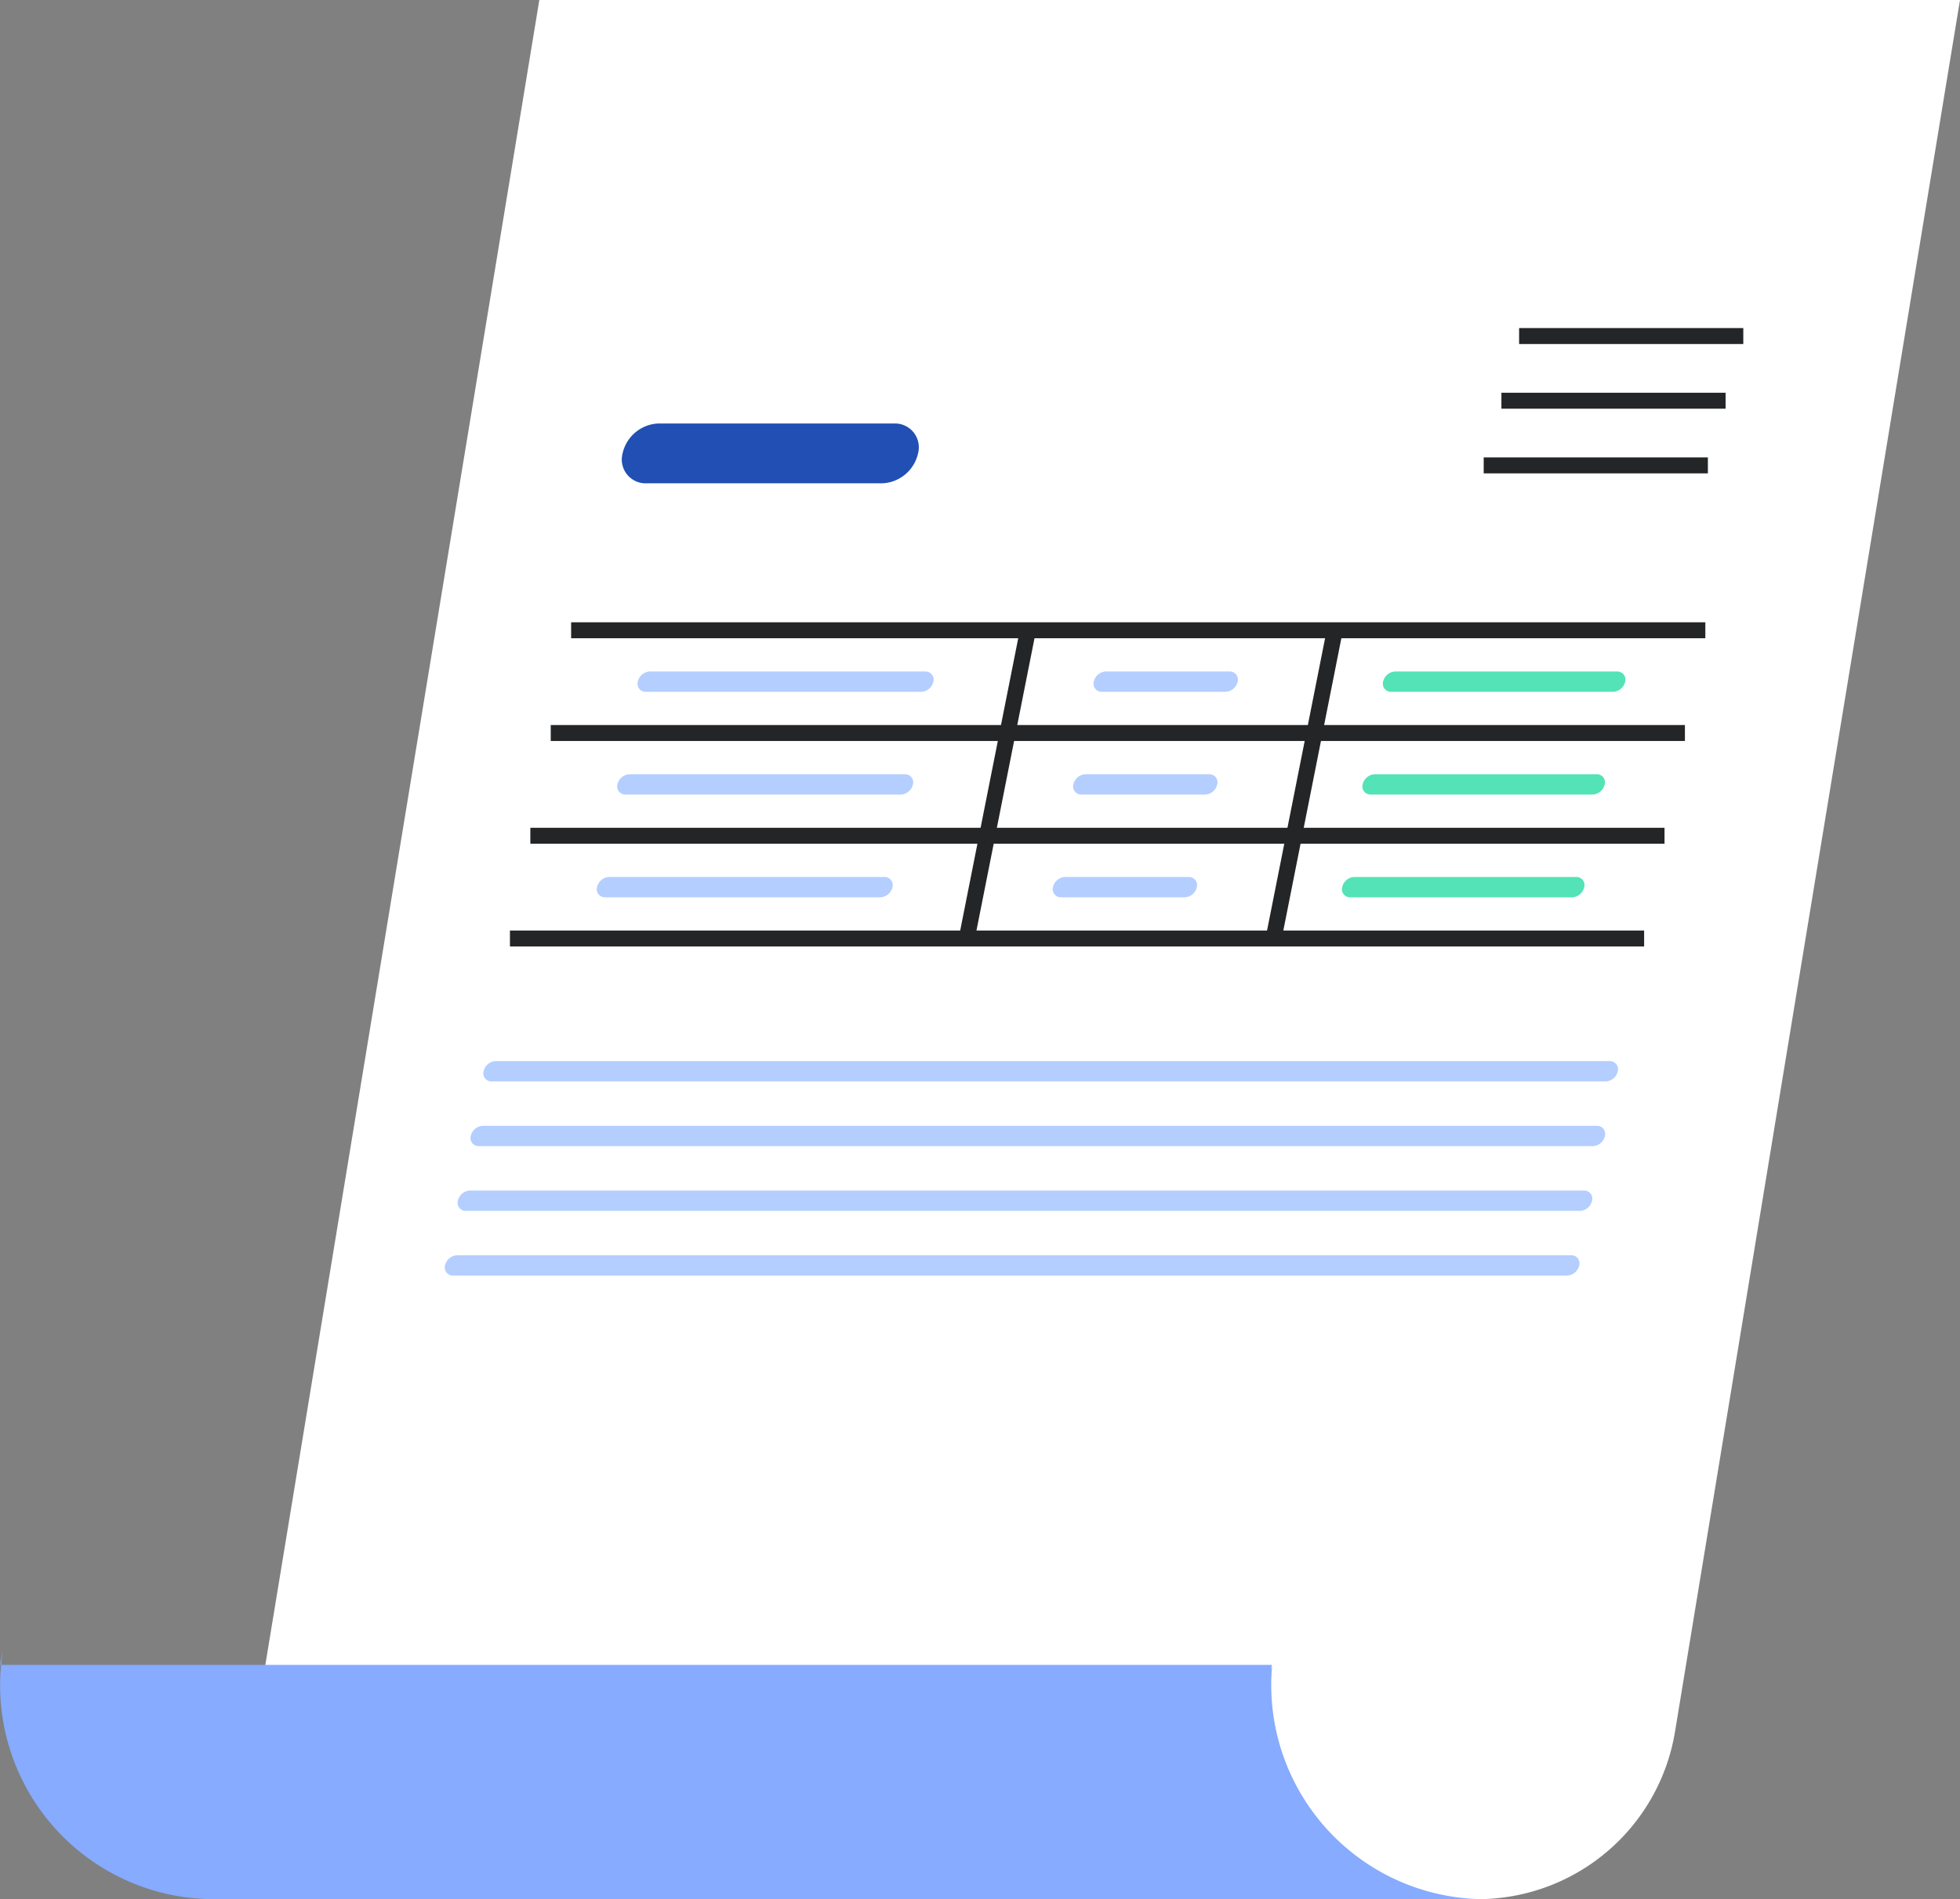 <svg id="Group_32925" data-name="Group 32925" xmlns="http://www.w3.org/2000/svg" xmlns:xlink="http://www.w3.org/1999/xlink" width="122.809" height="118.989" viewBox="0 0 122.809 118.989">
  <rect x="0" y="0" width="122.809" height="118.989" fill="#808080" stroke="none"/>
  <defs>
    <clipPath id="clip-path">
      <rect id="Rectangle_20745" data-name="Rectangle 20745" width="122.809" height="118.989" fill="none"/>
    </clipPath>
  </defs>
  <g id="Group_32905" data-name="Group 32905" clip-path="url(#clip-path)">
    <path id="Path_588651" data-name="Path 588651" d="M116.14,118.989H37.766L57.349,0h89.016L128.51,108.488a12.537,12.537,0,0,1-12.37,10.5" transform="translate(-23.556)" fill="#fff"/>
    <path id="Path_588652" data-name="Path 588652" d="M0,275.7H.066c.029-.3.065-.6.116-.909Z" transform="translate(0 -171.396)" fill="#86abff"/>
    <path id="Path_588653" data-name="Path 588653" d="M79.719,277.211l-.085.332.054-.332H.071A13.411,13.411,0,0,0,13.42,291.892H93.069a13.411,13.411,0,0,1-13.35-14.681" transform="translate(-0.005 -172.903)" fill="#86abff"/>
    <path id="Path_588654" data-name="Path 588654" d="M151.059,176.685H81.268a.816.816,0,0,0-.764.637.508.508,0,0,0,.511.637h69.791a.817.817,0,0,0,.764-.637.508.508,0,0,0-.511-.637" transform="translate(-50.204 -110.203)" fill="#b4ceff"/>
    <path id="Path_588655" data-name="Path 588655" d="M148.92,187.458H79.129a.816.816,0,0,0-.764.637.508.508,0,0,0,.511.637h69.791a.817.817,0,0,0,.764-.637.508.508,0,0,0-.511-.637" transform="translate(-48.87 -116.922)" fill="#b4ceff"/>
    <path id="Path_588656" data-name="Path 588656" d="M146.78,198.232H76.989a.816.816,0,0,0-.764.637.508.508,0,0,0,.511.637h69.791a.817.817,0,0,0,.764-.637.508.508,0,0,0-.511-.637" transform="translate(-47.536 -123.642)" fill="#b4ceff"/>
    <path id="Path_588657" data-name="Path 588657" d="M144.641,209.005H74.85a.816.816,0,0,0-.764.637.508.508,0,0,0,.511.637h69.791a.816.816,0,0,0,.764-.637.508.508,0,0,0-.511-.637" transform="translate(-46.201 -130.361)" fill="#b4ceff"/>
    <line id="Line_261" data-name="Line 261" x2="71.066" transform="translate(35.786 39.488)" fill="none" stroke="#242526" stroke-width="1"/>
    <line id="Line_262" data-name="Line 262" x2="71.065" transform="translate(34.508 45.925)" fill="none" stroke="#242526" stroke-width="1"/>
    <line id="Line_263" data-name="Line 263" x2="71.065" transform="translate(33.23 52.363)" fill="none" stroke="#242526" stroke-width="1"/>
    <line id="Line_264" data-name="Line 264" x2="71.065" transform="translate(31.952 58.8)" fill="none" stroke="#242526" stroke-width="1"/>
    <line id="Line_265" data-name="Line 265" x1="3.835" y2="19.312" transform="translate(60.574 39.488)" fill="none" stroke="#242526" stroke-width="1"/>
    <line id="Line_266" data-name="Line 266" x1="3.835" y2="19.312" transform="translate(79.801 39.488)" fill="none" stroke="#242526" stroke-width="1"/>
    <path id="Path_588658" data-name="Path 588658" d="M123.945,113.079H106.7a.508.508,0,0,1-.511-.637.817.817,0,0,1,.764-.637H124.2a.508.508,0,0,1,.511.637.815.815,0,0,1-.764.637" transform="translate(-66.228 -69.735)" fill="#b4ceff"/>
    <path id="Path_588659" data-name="Path 588659" d="M244.691,113.079H230.8a.508.508,0,0,1-.511-.637.816.816,0,0,1,.764-.637h13.893a.508.508,0,0,1,.511.637.816.816,0,0,1-.764.637" transform="translate(-143.628 -69.735)" fill="#53e3b6"/>
    <path id="Path_588660" data-name="Path 588660" d="M190.364,113.079h-7.74a.508.508,0,0,1-.511-.637.817.817,0,0,1,.764-.637h7.74a.508.508,0,0,1,.511.637.816.816,0,0,1-.764.637" transform="translate(-113.58 -69.735)" fill="#b4ceff"/>
    <path id="Path_588661" data-name="Path 588661" d="M120.548,130.187H103.307a.508.508,0,0,1-.511-.637.817.817,0,0,1,.764-.637H120.8a.508.508,0,0,1,.511.637.816.816,0,0,1-.764.637" transform="translate(-64.109 -80.406)" fill="#b4ceff"/>
    <path id="Path_588662" data-name="Path 588662" d="M241.294,130.187H227.4a.508.508,0,0,1-.511-.637.816.816,0,0,1,.764-.637h13.893a.508.508,0,0,1,.511.637.816.816,0,0,1-.764.637" transform="translate(-141.509 -80.406)" fill="#53e3b6"/>
    <path id="Path_588663" data-name="Path 588663" d="M186.967,130.187h-7.74a.508.508,0,0,1-.511-.637.817.817,0,0,1,.764-.637h7.74a.508.508,0,0,1,.511.637.816.816,0,0,1-.764.637" transform="translate(-111.462 -80.406)" fill="#b4ceff"/>
    <path id="Path_588664" data-name="Path 588664" d="M117.151,147.295H99.91a.508.508,0,0,1-.511-.637.816.816,0,0,1,.764-.637H117.4a.508.508,0,0,1,.511.637.816.816,0,0,1-.764.637" transform="translate(-61.99 -91.076)" fill="#b4ceff"/>
    <path id="Path_588665" data-name="Path 588665" d="M237.9,147.295H224a.508.508,0,0,1-.511-.637.816.816,0,0,1,.764-.637h13.893a.508.508,0,0,1,.511.637.816.816,0,0,1-.764.637" transform="translate(-139.391 -91.076)" fill="#53e3b6"/>
    <path id="Path_588666" data-name="Path 588666" d="M183.57,147.295h-7.74a.508.508,0,0,1-.511-.637.817.817,0,0,1,.764-.637h7.74a.508.508,0,0,1,.511.637.816.816,0,0,1-.764.637" transform="translate(-109.343 -91.076)" fill="#b4ceff"/>
    <path id="Path_588667" data-name="Path 588667" d="M119.873,74.263H105.106a1.493,1.493,0,0,1-1.5-1.874,2.4,2.4,0,0,1,2.246-1.874h14.767a1.493,1.493,0,0,1,1.5,1.874,2.4,2.4,0,0,1-2.246,1.874" transform="translate(-64.597 -43.982)" fill="#214fb3"/>
    <line id="Line_267" data-name="Line 267" x2="14.047" transform="translate(92.965 29.158)" fill="none" stroke="#242526" stroke-width="1"/>
    <line id="Line_268" data-name="Line 268" x2="14.047" transform="translate(94.075 25.106)" fill="none" stroke="#242526" stroke-width="1"/>
    <line id="Line_269" data-name="Line 269" x2="14.047" transform="translate(95.184 21.054)" fill="none" stroke="#242526" stroke-width="1"/>
  </g>
</svg>
